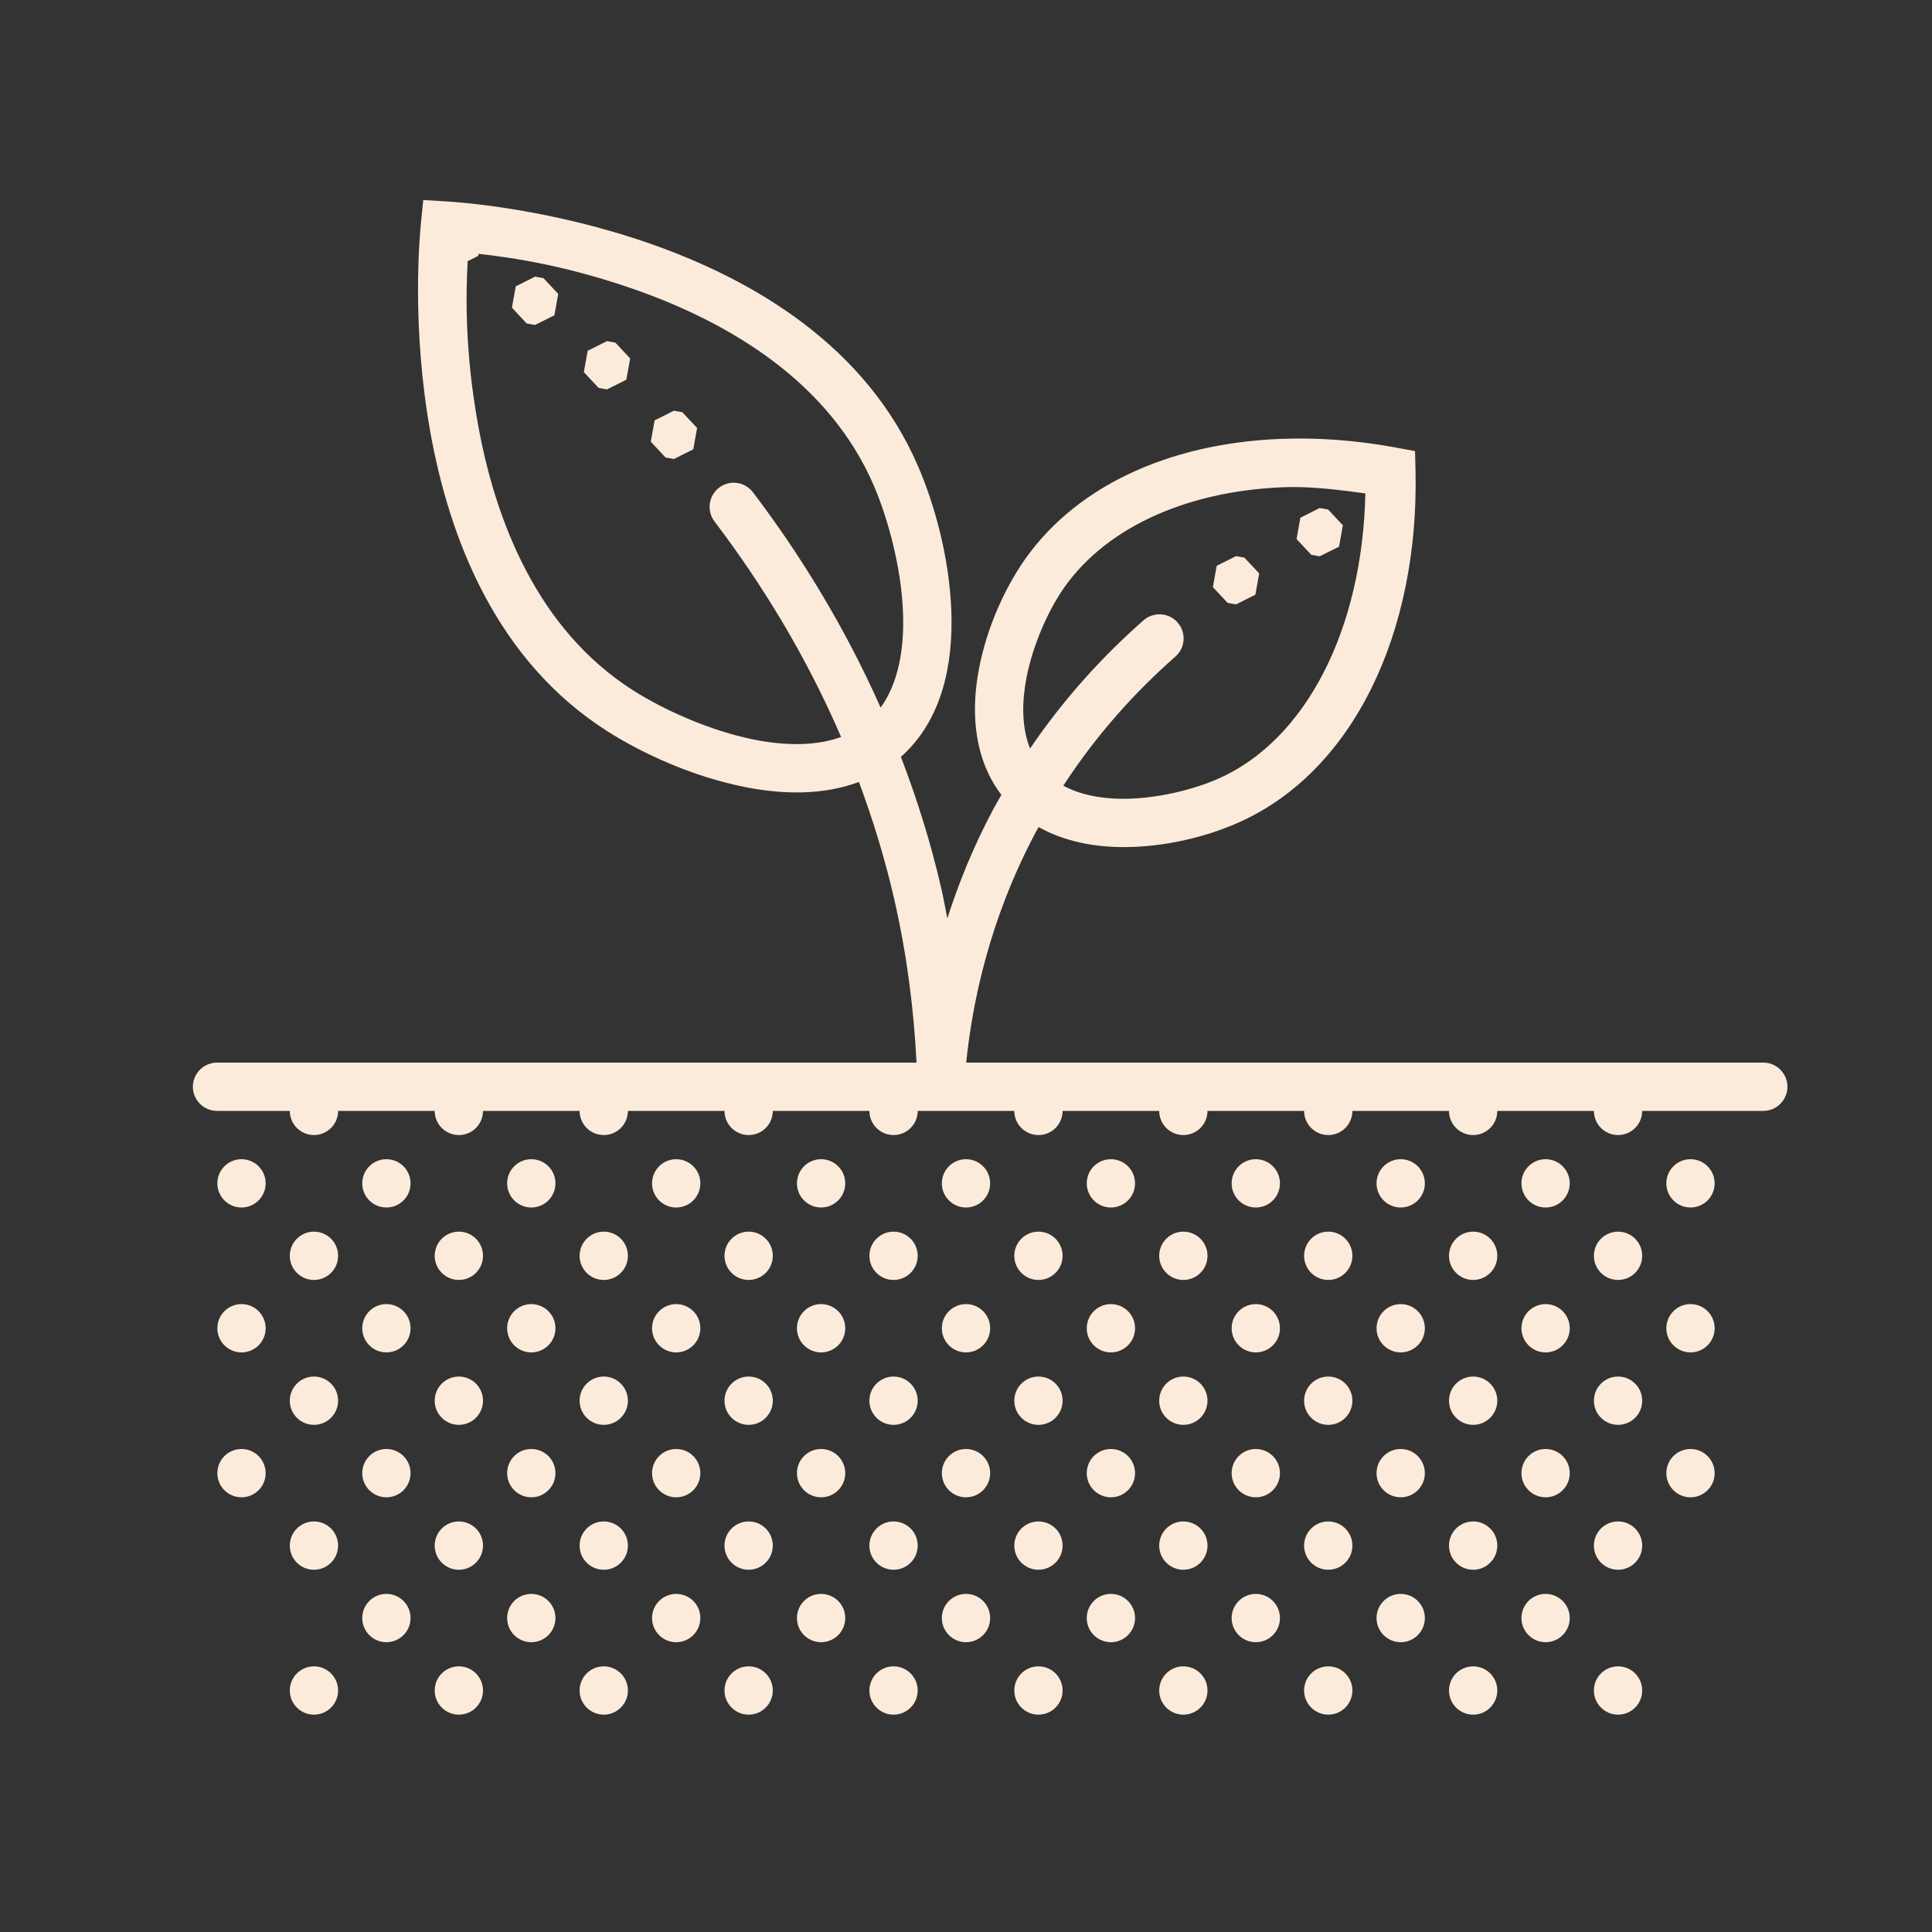<svg xmlns="http://www.w3.org/2000/svg" xmlns:xlink="http://www.w3.org/1999/xlink" viewBox="0 0 160 160" width="160px" height="160px"><rect x="0" y="0" width="160" height="160" fill="#333333" stroke="none"/><g id="surface88612"><path style=" stroke:none;fill-rule:nonzero;fill:rgb(98.824%,92.157%,85.882%);fill-opacity:1;" d="M 35.051 16.566 L 34.859 18.48 C 34.738 19.68 34.078 27.152 35.652 35.863 C 37.227 44.574 41.074 54.684 50.281 60.547 C 53.152 62.375 57.297 64.301 61.68 65.176 C 64.816 65.801 68.168 65.871 71.133 64.758 C 72.277 67.836 73.273 71.055 74.051 74.445 C 75.141 79.199 75.688 83.734 75.902 88 L 18 88 C 17.277 87.988 16.609 88.367 16.246 88.992 C 15.879 89.613 15.879 90.387 16.246 91.008 C 16.609 91.633 17.277 92.012 18 92 L 24 92 C 24 93.105 24.895 94 26 94 C 27.105 94 28 93.105 28 92 L 36 92 C 36 93.105 36.895 94 38 94 C 39.105 94 40 93.105 40 92 L 48 92 C 48 93.105 48.895 94 50 94 C 51.105 94 52 93.105 52 92 L 60 92 C 60 93.105 60.895 94 62 94 C 63.105 94 64 93.105 64 92 L 72 92 C 72 93.105 72.895 94 74 94 C 75.105 94 76 93.105 76 92 L 84 92 C 84 93.105 84.895 94 86 94 C 87.105 94 88 93.105 88 92 L 96 92 C 96 93.105 96.895 94 98 94 C 99.105 94 100 93.105 100 92 L 108 92 C 108 93.105 108.895 94 110 94 C 111.105 94 112 93.105 112 92 L 120 92 C 120 93.105 120.895 94 122 94 C 123.105 94 124 93.105 124 92 L 132 92 C 132 93.105 132.895 94 134 94 C 135.105 94 136 93.105 136 92 L 146 92 C 146.723 92.012 147.391 91.633 147.754 91.008 C 148.121 90.387 148.121 89.613 147.754 88.992 C 147.391 88.367 146.723 87.988 146 88 L 80.016 88 C 80.523 83.098 81.898 76.219 85.766 68.938 C 85.848 68.785 85.934 68.645 86.016 68.496 C 88.148 69.691 90.625 70.148 93.008 70.152 C 96.52 70.16 99.945 69.277 102.496 68.152 C 112.156 63.902 117.527 52.262 117.227 38.984 L 117.188 37.359 L 115.59 37.062 C 112.324 36.461 109.102 36.223 106.02 36.348 C 96.77 36.719 88.75 40.32 84.449 46.965 L 84.453 46.965 C 82.938 49.305 81.516 52.547 80.965 56.016 C 80.438 59.316 80.746 62.953 82.93 65.828 C 82.699 66.238 82.457 66.641 82.234 67.062 C 80.586 70.164 79.371 73.195 78.453 76.059 C 78.289 75.227 78.145 74.398 77.949 73.555 C 77.07 69.73 75.926 66.121 74.609 62.68 C 78.027 59.641 78.945 55.008 78.785 50.617 C 78.625 46.148 77.383 41.75 76.035 38.625 C 71.719 28.602 62.359 23.184 54.012 20.238 C 45.664 17.293 38.176 16.754 36.969 16.68 Z M 39.633 21.023 C 42.344 21.316 46.941 21.988 52.68 24.012 C 60.461 26.758 68.676 31.645 72.363 40.207 C 73.512 42.879 74.648 46.961 74.785 50.762 C 74.898 53.867 74.348 56.645 72.93 58.602 C 69.945 51.883 66.277 45.938 62.375 40.793 C 61.973 40.242 61.312 39.938 60.633 39.98 C 59.895 40.027 59.242 40.484 58.938 41.16 C 58.637 41.836 58.73 42.621 59.188 43.207 C 63.09 48.352 66.75 54.289 69.656 61.035 C 67.625 61.77 65.129 61.785 62.465 61.254 C 58.734 60.512 54.883 58.734 52.43 57.172 C 44.566 52.164 41.051 43.27 39.586 35.152 C 38.484 29.051 38.582 24.324 38.73 21.633 L 39.602 21.195 Z M 44.312 22.91 L 42.711 23.715 L 42.395 25.48 L 43.617 26.789 L 44.312 26.91 L 45.914 26.109 L 46.23 24.344 L 45.008 23.035 Z M 50.27 28.25 L 48.668 29.051 L 48.352 30.816 L 49.574 32.125 L 50.27 32.25 L 51.871 31.445 L 52.188 29.684 L 50.961 28.375 Z M 55.812 34.012 L 54.211 34.816 L 53.895 36.578 L 55.117 37.887 L 55.812 38.012 L 57.414 37.211 L 57.73 35.445 L 56.508 34.137 Z M 107.891 40.348 C 109.574 40.402 111.32 40.621 113.074 40.863 C 112.828 52.148 108.141 61.297 100.887 64.492 C 98.863 65.383 95.82 66.156 93.016 66.152 C 91.133 66.148 89.43 65.809 88.059 65.066 C 90.855 60.773 94.07 57.25 97.32 54.395 C 97.949 53.859 98.18 52.992 97.91 52.215 C 97.637 51.434 96.914 50.902 96.09 50.875 C 95.57 50.855 95.066 51.043 94.68 51.391 C 91.422 54.254 88.18 57.762 85.305 61.988 C 84.695 60.461 84.602 58.621 84.918 56.645 C 85.359 53.871 86.609 50.992 87.809 49.141 L 87.809 49.137 C 91.215 43.871 98.012 40.688 106.234 40.352 C 106.777 40.328 107.328 40.328 107.891 40.348 Z M 109.293 42.07 L 107.691 42.875 L 107.375 44.641 L 108.598 45.949 L 109.293 46.07 L 110.895 45.27 L 111.211 43.504 L 109.988 42.195 Z M 102.363 46.055 L 100.762 46.859 L 100.445 48.621 L 101.668 49.93 L 102.363 50.055 L 103.965 49.25 L 104.281 47.488 L 103.055 46.18 Z M 20 96 C 18.895 96 18 96.895 18 98 C 18 99.105 18.895 100 20 100 C 21.105 100 22 99.105 22 98 C 22 96.895 21.105 96 20 96 Z M 32 96 C 30.895 96 30 96.895 30 98 C 30 99.105 30.895 100 32 100 C 33.105 100 34 99.105 34 98 C 34 96.895 33.105 96 32 96 Z M 44 96 C 42.895 96 42 96.895 42 98 C 42 99.105 42.895 100 44 100 C 45.105 100 46 99.105 46 98 C 46 96.895 45.105 96 44 96 Z M 56 96 C 54.895 96 54 96.895 54 98 C 54 99.105 54.895 100 56 100 C 57.105 100 58 99.105 58 98 C 58 96.895 57.105 96 56 96 Z M 68 96 C 66.895 96 66 96.895 66 98 C 66 99.105 66.895 100 68 100 C 69.105 100 70 99.105 70 98 C 70 96.895 69.105 96 68 96 Z M 80 96 C 78.895 96 78 96.895 78 98 C 78 99.105 78.895 100 80 100 C 81.105 100 82 99.105 82 98 C 82 96.895 81.105 96 80 96 Z M 92 96 C 90.895 96 90 96.895 90 98 C 90 99.105 90.895 100 92 100 C 93.105 100 94 99.105 94 98 C 94 96.895 93.105 96 92 96 Z M 104 96 C 102.895 96 102 96.895 102 98 C 102 99.105 102.895 100 104 100 C 105.105 100 106 99.105 106 98 C 106 96.895 105.105 96 104 96 Z M 116 96 C 114.895 96 114 96.895 114 98 C 114 99.105 114.895 100 116 100 C 117.105 100 118 99.105 118 98 C 118 96.895 117.105 96 116 96 Z M 128 96 C 126.895 96 126 96.895 126 98 C 126 99.105 126.895 100 128 100 C 129.105 100 130 99.105 130 98 C 130 96.895 129.105 96 128 96 Z M 140 96 C 138.895 96 138 96.895 138 98 C 138 99.105 138.895 100 140 100 C 141.105 100 142 99.105 142 98 C 142 96.895 141.105 96 140 96 Z M 26 102 C 24.895 102 24 102.895 24 104 C 24 105.105 24.895 106 26 106 C 27.105 106 28 105.105 28 104 C 28 102.895 27.105 102 26 102 Z M 38 102 C 36.895 102 36 102.895 36 104 C 36 105.105 36.895 106 38 106 C 39.105 106 40 105.105 40 104 C 40 102.895 39.105 102 38 102 Z M 50 102 C 48.895 102 48 102.895 48 104 C 48 105.105 48.895 106 50 106 C 51.105 106 52 105.105 52 104 C 52 102.895 51.105 102 50 102 Z M 62 102 C 60.895 102 60 102.895 60 104 C 60 105.105 60.895 106 62 106 C 63.105 106 64 105.105 64 104 C 64 102.895 63.105 102 62 102 Z M 74 102 C 72.895 102 72 102.895 72 104 C 72 105.105 72.895 106 74 106 C 75.105 106 76 105.105 76 104 C 76 102.895 75.105 102 74 102 Z M 86 102 C 84.895 102 84 102.895 84 104 C 84 105.105 84.895 106 86 106 C 87.105 106 88 105.105 88 104 C 88 102.895 87.105 102 86 102 Z M 98 102 C 96.895 102 96 102.895 96 104 C 96 105.105 96.895 106 98 106 C 99.105 106 100 105.105 100 104 C 100 102.895 99.105 102 98 102 Z M 110 102 C 108.895 102 108 102.895 108 104 C 108 105.105 108.895 106 110 106 C 111.105 106 112 105.105 112 104 C 112 102.895 111.105 102 110 102 Z M 122 102 C 120.895 102 120 102.895 120 104 C 120 105.105 120.895 106 122 106 C 123.105 106 124 105.105 124 104 C 124 102.895 123.105 102 122 102 Z M 134 102 C 132.895 102 132 102.895 132 104 C 132 105.105 132.895 106 134 106 C 135.105 106 136 105.105 136 104 C 136 102.895 135.105 102 134 102 Z M 20 108 C 18.895 108 18 108.895 18 110 C 18 111.105 18.895 112 20 112 C 21.105 112 22 111.105 22 110 C 22 108.895 21.105 108 20 108 Z M 32 108 C 30.895 108 30 108.895 30 110 C 30 111.105 30.895 112 32 112 C 33.105 112 34 111.105 34 110 C 34 108.895 33.105 108 32 108 Z M 44 108 C 42.895 108 42 108.895 42 110 C 42 111.105 42.895 112 44 112 C 45.105 112 46 111.105 46 110 C 46 108.895 45.105 108 44 108 Z M 56 108 C 54.895 108 54 108.895 54 110 C 54 111.105 54.895 112 56 112 C 57.105 112 58 111.105 58 110 C 58 108.895 57.105 108 56 108 Z M 68 108 C 66.895 108 66 108.895 66 110 C 66 111.105 66.895 112 68 112 C 69.105 112 70 111.105 70 110 C 70 108.895 69.105 108 68 108 Z M 80 108 C 78.895 108 78 108.895 78 110 C 78 111.105 78.895 112 80 112 C 81.105 112 82 111.105 82 110 C 82 108.895 81.105 108 80 108 Z M 92 108 C 90.895 108 90 108.895 90 110 C 90 111.105 90.895 112 92 112 C 93.105 112 94 111.105 94 110 C 94 108.895 93.105 108 92 108 Z M 104 108 C 102.895 108 102 108.895 102 110 C 102 111.105 102.895 112 104 112 C 105.105 112 106 111.105 106 110 C 106 108.895 105.105 108 104 108 Z M 116 108 C 114.895 108 114 108.895 114 110 C 114 111.105 114.895 112 116 112 C 117.105 112 118 111.105 118 110 C 118 108.895 117.105 108 116 108 Z M 128 108 C 126.895 108 126 108.895 126 110 C 126 111.105 126.895 112 128 112 C 129.105 112 130 111.105 130 110 C 130 108.895 129.105 108 128 108 Z M 140 108 C 138.895 108 138 108.895 138 110 C 138 111.105 138.895 112 140 112 C 141.105 112 142 111.105 142 110 C 142 108.895 141.105 108 140 108 Z M 26 114 C 24.895 114 24 114.895 24 116 C 24 117.105 24.895 118 26 118 C 27.105 118 28 117.105 28 116 C 28 114.895 27.105 114 26 114 Z M 38 114 C 36.895 114 36 114.895 36 116 C 36 117.105 36.895 118 38 118 C 39.105 118 40 117.105 40 116 C 40 114.895 39.105 114 38 114 Z M 50 114 C 48.895 114 48 114.895 48 116 C 48 117.105 48.895 118 50 118 C 51.105 118 52 117.105 52 116 C 52 114.895 51.105 114 50 114 Z M 62 114 C 60.895 114 60 114.895 60 116 C 60 117.105 60.895 118 62 118 C 63.105 118 64 117.105 64 116 C 64 114.895 63.105 114 62 114 Z M 74 114 C 72.895 114 72 114.895 72 116 C 72 117.105 72.895 118 74 118 C 75.105 118 76 117.105 76 116 C 76 114.895 75.105 114 74 114 Z M 86 114 C 84.895 114 84 114.895 84 116 C 84 117.105 84.895 118 86 118 C 87.105 118 88 117.105 88 116 C 88 114.895 87.105 114 86 114 Z M 98 114 C 96.895 114 96 114.895 96 116 C 96 117.105 96.895 118 98 118 C 99.105 118 100 117.105 100 116 C 100 114.895 99.105 114 98 114 Z M 110 114 C 108.895 114 108 114.895 108 116 C 108 117.105 108.895 118 110 118 C 111.105 118 112 117.105 112 116 C 112 114.895 111.105 114 110 114 Z M 122 114 C 120.895 114 120 114.895 120 116 C 120 117.105 120.895 118 122 118 C 123.105 118 124 117.105 124 116 C 124 114.895 123.105 114 122 114 Z M 134 114 C 132.895 114 132 114.895 132 116 C 132 117.105 132.895 118 134 118 C 135.105 118 136 117.105 136 116 C 136 114.895 135.105 114 134 114 Z M 20 120 C 18.895 120 18 120.895 18 122 C 18 123.105 18.895 124 20 124 C 21.105 124 22 123.105 22 122 C 22 120.895 21.105 120 20 120 Z M 32 120 C 30.895 120 30 120.895 30 122 C 30 123.105 30.895 124 32 124 C 33.105 124 34 123.105 34 122 C 34 120.895 33.105 120 32 120 Z M 44 120 C 42.895 120 42 120.895 42 122 C 42 123.105 42.895 124 44 124 C 45.105 124 46 123.105 46 122 C 46 120.895 45.105 120 44 120 Z M 56 120 C 54.895 120 54 120.895 54 122 C 54 123.105 54.895 124 56 124 C 57.105 124 58 123.105 58 122 C 58 120.895 57.105 120 56 120 Z M 68 120 C 66.895 120 66 120.895 66 122 C 66 123.105 66.895 124 68 124 C 69.105 124 70 123.105 70 122 C 70 120.895 69.105 120 68 120 Z M 80 120 C 78.895 120 78 120.895 78 122 C 78 123.105 78.895 124 80 124 C 81.105 124 82 123.105 82 122 C 82 120.895 81.105 120 80 120 Z M 92 120 C 90.895 120 90 120.895 90 122 C 90 123.105 90.895 124 92 124 C 93.105 124 94 123.105 94 122 C 94 120.895 93.105 120 92 120 Z M 104 120 C 102.895 120 102 120.895 102 122 C 102 123.105 102.895 124 104 124 C 105.105 124 106 123.105 106 122 C 106 120.895 105.105 120 104 120 Z M 116 120 C 114.895 120 114 120.895 114 122 C 114 123.105 114.895 124 116 124 C 117.105 124 118 123.105 118 122 C 118 120.895 117.105 120 116 120 Z M 128 120 C 126.895 120 126 120.895 126 122 C 126 123.105 126.895 124 128 124 C 129.105 124 130 123.105 130 122 C 130 120.895 129.105 120 128 120 Z M 140 120 C 138.895 120 138 120.895 138 122 C 138 123.105 138.895 124 140 124 C 141.105 124 142 123.105 142 122 C 142 120.895 141.105 120 140 120 Z M 26 126 C 24.895 126 24 126.895 24 128 C 24 129.105 24.895 130 26 130 C 27.105 130 28 129.105 28 128 C 28 126.895 27.105 126 26 126 Z M 38 126 C 36.895 126 36 126.895 36 128 C 36 129.105 36.895 130 38 130 C 39.105 130 40 129.105 40 128 C 40 126.895 39.105 126 38 126 Z M 50 126 C 48.895 126 48 126.895 48 128 C 48 129.105 48.895 130 50 130 C 51.105 130 52 129.105 52 128 C 52 126.895 51.105 126 50 126 Z M 62 126 C 60.895 126 60 126.895 60 128 C 60 129.105 60.895 130 62 130 C 63.105 130 64 129.105 64 128 C 64 126.895 63.105 126 62 126 Z M 74 126 C 72.895 126 72 126.895 72 128 C 72 129.105 72.895 130 74 130 C 75.105 130 76 129.105 76 128 C 76 126.895 75.105 126 74 126 Z M 86 126 C 84.895 126 84 126.895 84 128 C 84 129.105 84.895 130 86 130 C 87.105 130 88 129.105 88 128 C 88 126.895 87.105 126 86 126 Z M 98 126 C 96.895 126 96 126.895 96 128 C 96 129.105 96.895 130 98 130 C 99.105 130 100 129.105 100 128 C 100 126.895 99.105 126 98 126 Z M 110 126 C 108.895 126 108 126.895 108 128 C 108 129.105 108.895 130 110 130 C 111.105 130 112 129.105 112 128 C 112 126.895 111.105 126 110 126 Z M 122 126 C 120.895 126 120 126.895 120 128 C 120 129.105 120.895 130 122 130 C 123.105 130 124 129.105 124 128 C 124 126.895 123.105 126 122 126 Z M 134 126 C 132.895 126 132 126.895 132 128 C 132 129.105 132.895 130 134 130 C 135.105 130 136 129.105 136 128 C 136 126.895 135.105 126 134 126 Z M 32 132 C 30.895 132 30 132.895 30 134 C 30 135.105 30.895 136 32 136 C 33.105 136 34 135.105 34 134 C 34 132.895 33.105 132 32 132 Z M 44 132 C 42.895 132 42 132.895 42 134 C 42 135.105 42.895 136 44 136 C 45.105 136 46 135.105 46 134 C 46 132.895 45.105 132 44 132 Z M 56 132 C 54.895 132 54 132.895 54 134 C 54 135.105 54.895 136 56 136 C 57.105 136 58 135.105 58 134 C 58 132.895 57.105 132 56 132 Z M 68 132 C 66.895 132 66 132.895 66 134 C 66 135.105 66.895 136 68 136 C 69.105 136 70 135.105 70 134 C 70 132.895 69.105 132 68 132 Z M 80 132 C 78.895 132 78 132.895 78 134 C 78 135.105 78.895 136 80 136 C 81.105 136 82 135.105 82 134 C 82 132.895 81.105 132 80 132 Z M 92 132 C 90.895 132 90 132.895 90 134 C 90 135.105 90.895 136 92 136 C 93.105 136 94 135.105 94 134 C 94 132.895 93.105 132 92 132 Z M 104 132 C 102.895 132 102 132.895 102 134 C 102 135.105 102.895 136 104 136 C 105.105 136 106 135.105 106 134 C 106 132.895 105.105 132 104 132 Z M 116 132 C 114.895 132 114 132.895 114 134 C 114 135.105 114.895 136 116 136 C 117.105 136 118 135.105 118 134 C 118 132.895 117.105 132 116 132 Z M 128 132 C 126.895 132 126 132.895 126 134 C 126 135.105 126.895 136 128 136 C 129.105 136 130 135.105 130 134 C 130 132.895 129.105 132 128 132 Z M 26 138 C 24.895 138 24 138.895 24 140 C 24 141.105 24.895 142 26 142 C 27.105 142 28 141.105 28 140 C 28 138.895 27.105 138 26 138 Z M 38 138 C 36.895 138 36 138.895 36 140 C 36 141.105 36.895 142 38 142 C 39.105 142 40 141.105 40 140 C 40 138.895 39.105 138 38 138 Z M 50 138 C 48.895 138 48 138.895 48 140 C 48 141.105 48.895 142 50 142 C 51.105 142 52 141.105 52 140 C 52 138.895 51.105 138 50 138 Z M 62 138 C 60.895 138 60 138.895 60 140 C 60 141.105 60.895 142 62 142 C 63.105 142 64 141.105 64 140 C 64 138.895 63.105 138 62 138 Z M 74 138 C 72.895 138 72 138.895 72 140 C 72 141.105 72.895 142 74 142 C 75.105 142 76 141.105 76 140 C 76 138.895 75.105 138 74 138 Z M 86 138 C 84.895 138 84 138.895 84 140 C 84 141.105 84.895 142 86 142 C 87.105 142 88 141.105 88 140 C 88 138.895 87.105 138 86 138 Z M 98 138 C 96.895 138 96 138.895 96 140 C 96 141.105 96.895 142 98 142 C 99.105 142 100 141.105 100 140 C 100 138.895 99.105 138 98 138 Z M 110 138 C 108.895 138 108 138.895 108 140 C 108 141.105 108.895 142 110 142 C 111.105 142 112 141.105 112 140 C 112 138.895 111.105 138 110 138 Z M 122 138 C 120.895 138 120 138.895 120 140 C 120 141.105 120.895 142 122 142 C 123.105 142 124 141.105 124 140 C 124 138.895 123.105 138 122 138 Z M 134 138 C 132.895 138 132 138.895 132 140 C 132 141.105 132.895 142 134 142 C 135.105 142 136 141.105 136 140 C 136 138.895 135.105 138 134 138 Z M 134 138 "></path></g></svg>